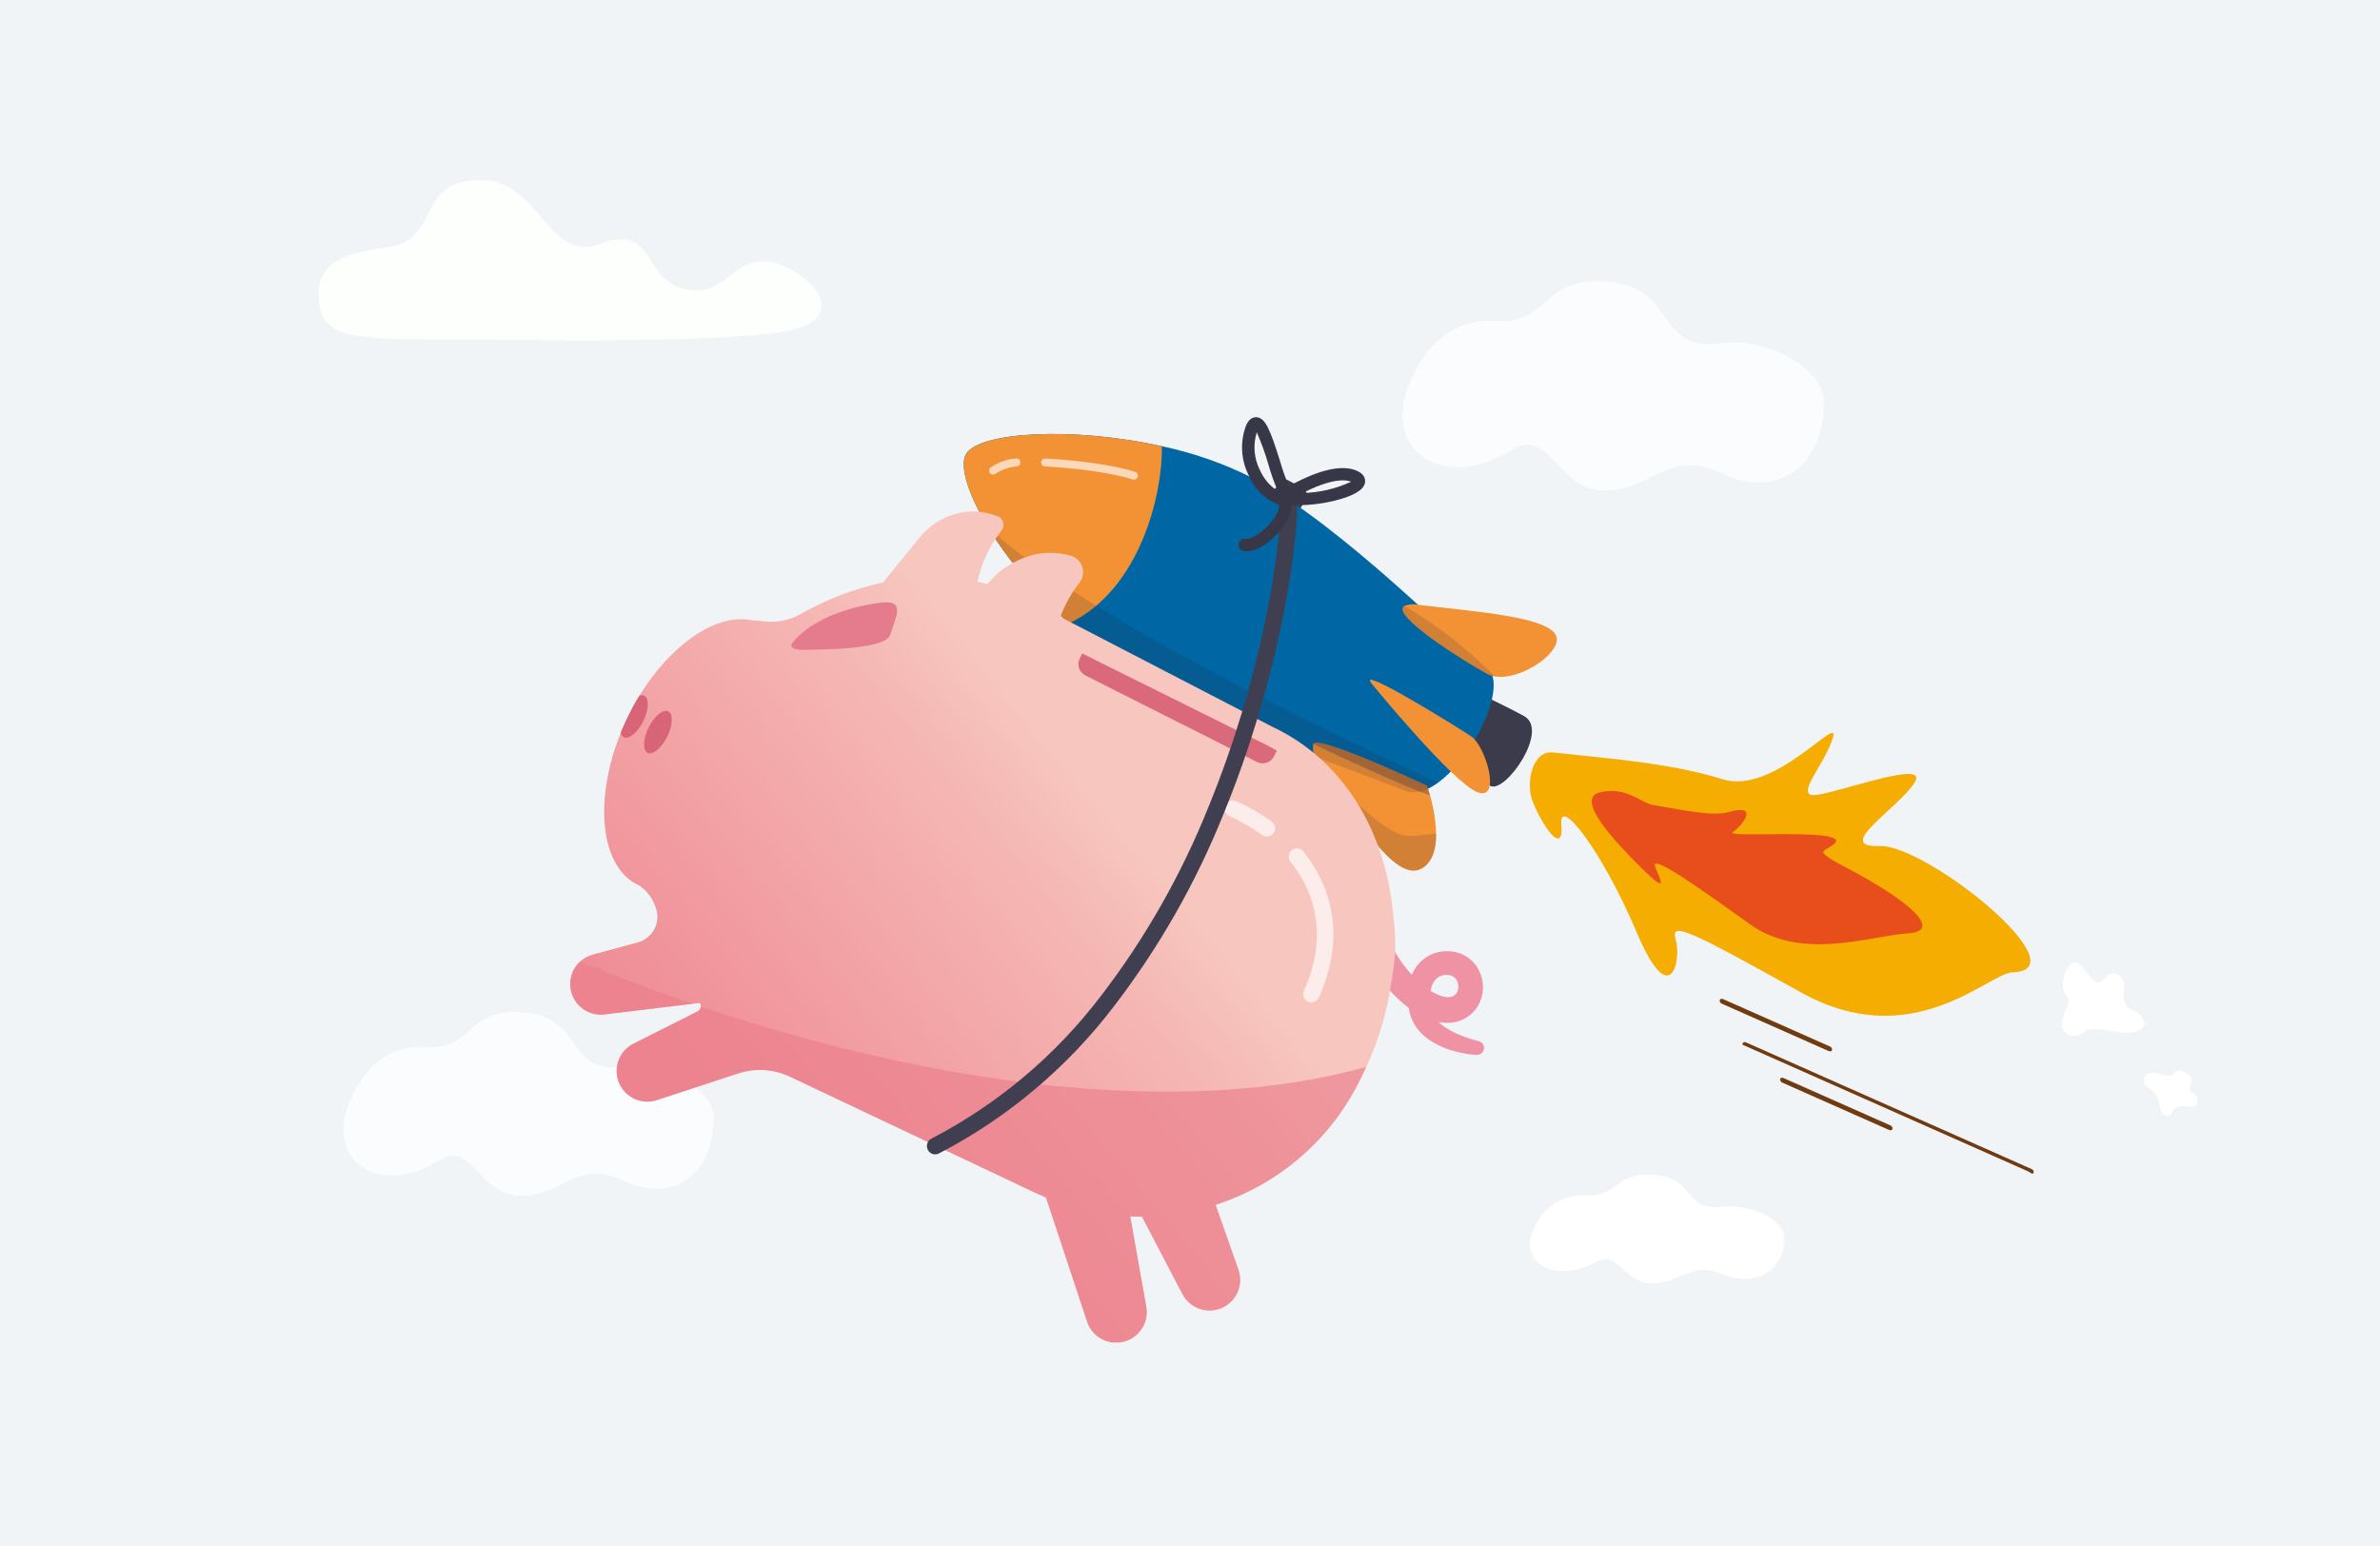 <?xml version="1.0" encoding="UTF-8"?><svg id="Layer_2" xmlns="http://www.w3.org/2000/svg" xmlns:xlink="http://www.w3.org/1999/xlink" viewBox="0 0 354 230"><defs><style>.cls-1{clip-path:url(#clippath);}.cls-2{fill:none;}.cls-2,.cls-3,.cls-4,.cls-5,.cls-6,.cls-7,.cls-8,.cls-9,.cls-10,.cls-11,.cls-12,.cls-13,.cls-14,.cls-15,.cls-16,.cls-17,.cls-18,.cls-19,.cls-20{stroke-width:0px;}.cls-3{fill:url(#linear-gradient);}.cls-21{clip-path:url(#clippath-1);}.cls-22{clip-path:url(#clippath-4);}.cls-23{clip-path:url(#clippath-3);}.cls-24{clip-path:url(#clippath-2);}.cls-25{clip-path:url(#clippath-7);}.cls-26{clip-path:url(#clippath-8);}.cls-27{clip-path:url(#clippath-6);}.cls-28{clip-path:url(#clippath-5);}.cls-29{clip-path:url(#clippath-9);}.cls-30{clip-path:url(#clippath-14);}.cls-31{clip-path:url(#clippath-13);}.cls-32{clip-path:url(#clippath-12);}.cls-33{clip-path:url(#clippath-10);}.cls-34{clip-path:url(#clippath-15);}.cls-35{clip-path:url(#clippath-16);}.cls-36{clip-path:url(#clippath-11);}.cls-37{opacity:.16;}.cls-38{opacity:.28;}.cls-39{opacity:.46;}.cls-40{opacity:.64;}.cls-41{opacity:.65;}.cls-42{opacity:.67;}.cls-43{opacity:.74;}.cls-4{fill-rule:evenodd;}.cls-4,.cls-15{fill:#fff;}.cls-44{opacity:.94;}.cls-5{fill:#f4ad00;}.cls-6{fill:#703b10;}.cls-7{fill:#3b3b4c;}.cls-8{fill:#3f3f51;}.cls-9{fill:#373747;}.cls-10{fill:#1f1f39;}.cls-11{fill:#d86477;}.cls-12{fill:#fdfffd;}.cls-13{fill:#f39235;}.cls-14{fill:#f0f4f7;}.cls-16{fill:#e57c8e;}.cls-17{fill:#ef92a4;}.cls-18{fill:#e84e1b;}.cls-19{fill:#ea7d8c;}.cls-20{fill:#0067a4;}</style><clipPath id="clippath"><rect class="cls-2" x="47.4" y="26.77" width="279.45" height="172.92"/></clipPath><clipPath id="clippath-1"><rect class="cls-2" x="47.4" y="26.77" width="279.45" height="172.92"/></clipPath><clipPath id="clippath-2"><rect class="cls-2" x="51.09" y="150.54" width="55.06" height="27.35"/></clipPath><clipPath id="clippath-3"><rect class="cls-2" x="106.1" y="53.4" width=".05" height=".03"/></clipPath><clipPath id="clippath-4"><rect class="cls-2" x="146.93" y="78.38" width="66.97" height="39.48"/></clipPath><clipPath id="clippath-5"><rect class="cls-2" x="195.35" y="110.45" width="17.36" height="7.86"/></clipPath><clipPath id="clippath-6"><rect class="cls-2" x="197.6" y="115.93" width="16.02" height="13.57"/></clipPath><clipPath id="clippath-7"><rect class="cls-2" x="208.6" y="90.12" width="13.72" height="10.49"/></clipPath><clipPath id="clippath-8"><rect class="cls-2" x="147.12" y="68.19" width="22.13" height="3.15"/></clipPath><clipPath id="clippath-9"><path class="cls-2" d="m137.4,79.21l-6.06,7.42c-4.3.94-8.43,2.52-12.25,4.7-1.76.99-3.81,1.37-5.81,1.06-.48-.07-.96-.12-1.44-.12-5.17-1.14-12,3.48-16.74,11.23-.07.12-.15.24-.22.37-.58.96-1.11,1.95-1.59,2.96-.01.03-.03.06-.04.1s-.04.07-.05.11c-.31.66-.6,1.32-.87,1.98-1.26,3.05-2.06,6.27-2.37,9.55-.01.12-.02.24-.03.36-.44,6.03,1.27,10.95,4.97,12.7.08.04.16.07.24.11.09.07.18.15.27.22,1.13.87,1.92,2.1,2.25,3.48,0,.02.01.04.01.06.1.41.12.82.09,1.24-.16,1.64-1.31,3.01-2.9,3.44l-6.67,1.8c-1.87.51-3.21,2.14-3.35,4.07-.13,1.85.86,3.59,2.52,4.41.79.39,1.68.55,2.56.44l13.05-1.58,1.09-.13h0c.12.17.18.36.17.56,0,.02,0,.05,0,.07-.04.27-.21.51-.45.63l-9.52,4.79c-1.44.71-2.4,2.14-2.52,3.74v.02c-.18,2.51,1.72,4.68,4.23,4.86.59.04,1.18-.03,1.73-.22l12.1-3.97c2.54-.83,5.3-.66,7.71.49l.04.02,36.55,17.3c.49.23.99.45,1.49.66l6.11,18.46c.79,2.39,3.36,3.68,5.75,2.89,1.7-.56,2.91-2.06,3.1-3.84v-.04s0-.02,0-.03c.04-.4.02-.81-.05-1.21l-2.37-13.32-.02-.1c.59.02,1.17.04,1.75.03l6.02,11.52c1.17,2.23,3.92,3.09,6.15,1.92,1.37-.72,2.28-2.08,2.42-3.61,0,0,0-.01,0-.02.06-.64-.03-1.29-.24-1.9l-3.37-9.58-.03-.09c9.56-3.08,17.42-9.97,21.72-19.05l.59-1.24c.03-.07.06-.13.09-.2,1.84-3.96,3.09-8.17,3.71-12.5.86-4.45.75-6.82.08-12.09-1.33-9.98-6.22-19.11-14.79-24.43-.96-.59-1.95-1.13-2.97-1.61l-26.43-13.7-5.1-2.64c.69-1.83,1.65-3.55,2.85-5.1.86-1.11.66-2.71-.45-3.57-.26-.2-.56-.35-.88-.44-2.76-.75-6.5-.83-10.86,2.61l-1.52,1.61c-.49-.13-.97-.25-1.46-.35.6-2.77,1.82-5.36,3.56-7.6.48-.59.38-1.46-.22-1.94-.12-.1-.26-.17-.4-.22-1.18-.44-2.43-.68-3.69-.7-2.73.08-5.32,1.22-7.23,3.18"/></clipPath><linearGradient id="linear-gradient" x1="-120.59" y1="533.6" x2="-119.59" y2="533.6" gradientTransform="translate(21039.19 93057.76) scale(173.97 -174.14)" gradientUnits="userSpaceOnUse"><stop offset="0" stop-color="#ef8c95"/><stop offset=".21" stop-color="#ef8c95"/><stop offset=".55" stop-color="#f5b6b3"/><stop offset=".64" stop-color="#f7c6be"/><stop offset="1" stop-color="#f7c6be"/></linearGradient><clipPath id="clippath-10"><rect class="cls-2" x="47.4" y="26.77" width="279.45" height="172.92"/></clipPath><clipPath id="clippath-11"><rect class="cls-2" x="117.73" y="89.58" width="15.73" height="7.09"/></clipPath><clipPath id="clippath-12"><rect class="cls-2" x="182.12" y="119.04" width="16.2" height="30.06"/></clipPath><clipPath id="clippath-13"><rect class="cls-2" x="84.8" y="143.03" width="18.15" height="7.87"/></clipPath><clipPath id="clippath-14"><rect class="cls-2" x="91.71" y="149.72" width="111.49" height="49.98"/></clipPath><clipPath id="clippath-15"><rect class="cls-2" x="160.41" y="97.19" width="29.5" height="16.35"/></clipPath><clipPath id="clippath-16"><rect class="cls-2" x="208.6" y="41.82" width="62.71" height="31.15"/></clipPath></defs><g id="Layer_1-2"><g id="Group_6255"><rect id="shutterstock_1184951422" class="cls-14" width="354" height="230"/><g class="cls-1"><g id="Group_6238"><g id="Group_6215"><g class="cls-21"><g id="Group_6214"><g id="Group_6195" class="cls-43"><g id="Group_6194"><g class="cls-24"><g id="Group_6193"><path id="Path_3463" class="cls-4" d="m106.15,166.34c-.03,8.31-5.99,12.79-13.35,9.29-6.99-3.32-9.08,2.21-15.13,2.26-6.45.06-7.4-8.36-12.19-5.36-9.25,5.8-17.19-.09-13.43-8.75,3.04-7.01,7.63-8.28,11.4-8.05,6.83.43,5.81-5.51,13.76-5.18,10.15.43,6.45,9.33,15.68,8.08,5.73-.78,13.28,3.32,13.27,7.71"/></g></g></g></g><g id="Group_6198" class="cls-39"><g id="Group_6197"><g class="cls-23"><g id="Group_6196"><path id="Path_3464" class="cls-10" d="m106.15,53.42s0,0,0,0c-.02,0-.03-.02-.05-.03.02,0,.04.01.05.02"/></g></g></g></g><path id="Path_3465" class="cls-7" d="m189.94,72.43c.56-.97.7-1.52,1.67-.98s2.91,1.38,2.76,2.1c-.27.78-.61,1.54-1.04,2.25l-4.41-2.5,1.01-.87Z"/><path id="Path_3466" class="cls-7" d="m219.59,102.98c4.32,2.03,6.46,3.18,7.11,3.54,3.8,2.11-2.76,11.46-4.99,10.39-3.55-1.71-9.83-4.95-9.83-4.95l7.71-8.97Z"/><path id="Path_3467" class="cls-20" d="m146.92,78.38c3.31,5.34,7.38,10.17,12.09,14.34.88.78,1.78,1.55,2.72,2.31,2.49,2.01,5.13,3.83,7.9,5.45,15,8.72,34.09,14.94,39.26,17.12,1.51.64,3.27.08,5.01-1.19,5.48-3.98,10.73-14.91,7.03-17.42-3.05-2.07-21.18-20.84-34.6-27.88-4.28-2.16-8.83-3.75-13.52-4.74-13.34-2.97-27.33-2.13-29.15,1.21-.94,1.73.28,5.84,3.26,10.79"/><path id="Path_3468" class="cls-13" d="m196.23,114.08c.46.6.91,1.22,1.36,1.85,5.33,7.34,10.4,15.59,14.08,13.13,1.5-1.01,1.96-2.98,1.94-5.06-.06-1.93-.37-3.84-.91-5.69-.11-.41-.22-.74-.3-.99-.06-.2-.11-.34-.13-.41-.01-.03-.02-.05-.02-.05l-.07-.03c-1.19-.56-16.49-7.67-16.84-6.17h0c-.11.62-.06,1.25.15,1.84.18.56.43,1.09.74,1.58"/><path id="Path_3469" class="cls-13" d="m204.03,101.7s12.1,14.79,15.73,16.14,1.22-6.85-.91-8.29-17.31-10.83-14.81-7.85"/><path id="Path_3470" class="cls-13" d="m221.17,100.22c.36.19.75.32,1.15.39,4.05.69,10.56-3.94,9.01-6.29-1.7-2.58-11.33-3.29-20.22-4.34-.74-.17-1.52-.12-2.23.14-2.18,1.32,9.04,8.35,12.29,10.1"/><path id="Path_3471" class="cls-13" d="m159.01,92.72c10.6-5.04,13.93-19.28,13.81-26.34-13.34-2.97-27.33-2.13-29.15,1.21-1.79,3.29,4.22,15.17,15.34,25.13"/><path id="Path_3472" class="cls-5" d="m230.97,111.92c8.9.96,17.63,1.62,25.3,4s17.51-9.93,16.36-6.19-5.03,7.88-3.28,8.5,17.83-5.71,15.44-1.86-12.21,9.71-5.23,9.47,30.21,18.48,19.78,18.79c-3.6.11-14.83,12.23-31.45,2.99s-19.51-10.69-18.64-7.83-.73,10.93-5.82-1.13-11.61-20.45-11.2-16.03-2.37,1.09-4.2-3.24c-1.23-2.92-.06-7.79,2.92-7.47"/><g id="Group_6201" class="cls-37"><g id="Group_6200"><g class="cls-22"><g id="Group_6199"><path id="Path_3473" class="cls-10" d="m146.93,78.38c3.31,5.34,7.38,10.17,12.08,14.33.88.78,1.78,1.55,2.72,2.31,2.49,2.01,5.13,3.83,7.9,5.45,15,8.72,34.09,14.94,39.26,17.12,1.51.64,3.27.08,5.01-1.19-7.88-3.64-51.85-23.67-66.98-38.03"/></g></g></g></g><path id="Path_3474" class="cls-18" d="m245.93,119.75c3.55.56,8.65,1.75,11.1,1.06,4.83-1.38,2.11,2,.71,2.96s18.26-.75,14.99,1.83c-1.53,1.2-3.22.79,2.2,3.63,8.97,4.72,14.24,9.29,8.79,9.61s-15.69,4.19-23.43-1.36-14.98-10.68-14.09-8.51,1.93,4.06-1.99.2-10.18-10.5-6.15-11.34,5.94,1.61,7.88,1.92"/><line id="Line_124" class="cls-2" x1="302.08" y1="174.24" x2="259.6" y2="155.39"/><path id="Path_3475" class="cls-6" d="m259.24,155.13s-.03.05-.04.08c-.05.18.09.42.09.23l42.48,18.84c.45.39.67.32.72.13.03-.22-.1-.44-.31-.52l-42.48-18.84c-.15-.09-.34-.06-.46.07"/><line id="Line_125" class="cls-2" x1="281.08" y1="167.75" x2="265.18" y2="160.69"/><path id="Path_3476" class="cls-6" d="m264.82,160.43s-.03.05-.04.08c-.03.22.1.44.31.52l15.9,7.05c.22.1.45.03.5-.16.03-.22-.1-.44-.31-.52l-15.9-7.05c-.15-.09-.34-.06-.46.07"/><line id="Line_126" class="cls-2" x1="272.09" y1="156.01" x2="256.2" y2="148.96"/><path id="Path_3477" class="cls-6" d="m255.83,148.69s-.03.05-.04.08c-.03.22.1.44.31.52l15.9,7.05c.22.1.45.03.5-.16.03-.22-.1-.44-.31-.52l-15.9-7.05c-.15-.09-.34-.06-.46.07"/><g id="Group_6204" class="cls-38"><g id="Group_6203"><g class="cls-28"><g id="Group_6202"><path id="Path_3478" class="cls-10" d="m195.35,110.66c4.48,2.18,14.17,6.59,17.36,7.65-.2-.73-.38-1.24-.43-1.4l-.09-.08c-1.19-.56-16.49-7.67-16.84-6.17h0"/></g></g></g></g><g id="Group_6207" class="cls-37"><g id="Group_6206"><g class="cls-27"><g id="Group_6205"><path id="Path_3479" class="cls-10" d="m197.6,115.93c5.33,7.34,10.4,15.59,14.08,13.13,1.5-1.01,1.96-2.98,1.94-5.06-.96.09-2.08.21-3.3.35-3.68.41-7.31-4.2-12.71-8.41"/></g></g></g></g><g id="Group_6210" class="cls-37"><g id="Group_6209"><g class="cls-25"><g id="Group_6208"><path id="Path_3480" class="cls-10" d="m221.17,100.22c.36.19.75.32,1.15.39-4-4.07-8.52-7.6-13.45-10.49-2.18,1.32,9.04,8.35,12.29,10.1"/></g></g></g></g><g id="Group_6213" class="cls-41"><g id="Group_6212"><g class="cls-26"><g id="Group_6211"><path id="Path_3481" class="cls-15" d="m147.71,70.59c-.32,0-.59-.26-.59-.59,0-.17.08-.34.21-.45,1.11-.78,2.41-1.24,3.77-1.35.32-.04.62.19.66.51s-.19.62-.51.66h0c-1.13.09-2.22.47-3.16,1.09-.11.09-.24.14-.37.14"/><path id="Path_3482" class="cls-15" d="m168.66,71.35c-.06,0-.12,0-.18-.03-3.3-1.08-8.91-1.71-13.06-1.94-.32-.01-.58-.28-.57-.61s.28-.58.61-.57c0,0,.02,0,.02,0,4.22.23,9.95.87,13.36,1.99.31.1.48.43.38.74-.08.24-.3.41-.56.4"/></g></g></g></g><path id="Path_3483" class="cls-15" d="m313,145.54c.79-1.31,3.24-.99,2.92,1.72s1.23,2.9,1.73,3.21,2.36,1.81.4,2.86-6.45-1.1-8.04.17-3.49.35-3.27-1.55,1.61-2.63.46-4.11.6-5.86,2.09-4.4,2.61,3.91,3.7,2.1"/><path id="Path_3484" class="cls-15" d="m326.02,162.5c.95.16,1.36,2.43-.33,2.11-1.38-.26-2.4.19-2.48.55-.28,1.28-1.69.91-1.9-.31-.24-1.38-.54-2.33-1.66-2.97s-1.02-1.97.15-2.28,2.93,1.05,3.53.03,3.06.21,2.55,1.42.14,1.44.14,1.44"/><path id="Path_3485" class="cls-17" d="m206.17,138.81c.64,1.67,1.5,3.24,2.56,4.67.53.71,1.11,1.39,1.74,2.02.31.31.63.6.96.89.32.27.66.53,1.01.77.17.12.35.22.52.34.18.1.35.2.53.28s.35.16.52.24c.17.06.34.13.51.17.29.09.6.14.91.14.22,0,.45-.04.65-.13.19-.09.36-.21.49-.37.14-.17.24-.38.29-.59.06-.25.08-.5.04-.75-.03-.25-.11-.48-.24-.7-.11-.19-.27-.36-.45-.49-.2-.13-.43-.22-.67-.25-.07,0-.14-.02-.21-.02h-.22c-.08,0-.16,0-.24,0s-.14.02-.2.03c-.26.05-.52.15-.74.29-.23.15-.43.35-.59.57-.04.07-.08.13-.12.19-.02.03-.04.06-.06.1l-.05.11c-.07.15-.14.31-.19.47-.21.76-.28,1.56-.22,2.35l.02.32c0,.1.01.23.03.3s.02.16.04.25.04.16.06.24c.09.32.24.63.42.92.44.65,1.01,1.2,1.66,1.62.36.24.74.46,1.12.66.4.21.81.4,1.23.56.42.17.86.33,1.3.47.22.07.44.14.67.2l.33.09.31.08.08.02c.55.15.88.72.73,1.27-.13.48-.57.8-1.07.77h-.22s-.2-.03-.2-.03c-.13-.01-.26-.02-.4-.04-.26-.03-.52-.07-.78-.11-.52-.09-1.03-.2-1.55-.33-.51-.14-1.02-.3-1.53-.49-.51-.2-1.02-.43-1.5-.7-.51-.28-.99-.6-1.44-.97-.48-.39-.91-.83-1.27-1.33-.38-.53-.69-1.1-.9-1.72l-.14-.47c-.04-.16-.07-.32-.1-.48-.03-.14-.05-.29-.06-.44l-.05-.41c-.04-.27-.04-.56-.05-.85s0-.58,0-.87v-.22c.01-.07.02-.15.03-.22l.05-.45c.02-.15.05-.3.08-.46.03-.15.06-.3.1-.46.09-.31.2-.62.32-.92l.1-.23c.03-.08.07-.15.11-.23.08-.15.17-.3.26-.44.39-.6.88-1.12,1.46-1.53.59-.42,1.25-.71,1.95-.88.17-.03.35-.07.52-.09l.5-.05c.17,0,.34,0,.52,0s.35.02.53.04c.74.08,1.46.33,2.1.72.65.4,1.21.94,1.62,1.59.4.62.67,1.32.8,2.05.13.72.11,1.47-.05,2.18-.16.75-.49,1.45-.95,2.06-.48.62-1.09,1.12-1.79,1.47-.69.34-1.44.52-2.21.54-.68.02-1.36-.06-2.02-.24-.31-.08-.6-.18-.9-.28s-.56-.23-.83-.36-.52-.27-.78-.41-.5-.29-.73-.45c-.93-.61-1.79-1.32-2.58-2.1-.77-.76-1.49-1.58-2.14-2.45-1.31-1.73-2.36-3.64-3.12-5.67-.33-1.05.26-2.18,1.32-2.5.97-.3,2.01.17,2.42,1.1h.01Z"/></g></g></g><g id="Group_6217"><g class="cls-29"><g id="Group_6216"><rect id="Rectangle_2896" class="cls-3" x="59.29" y="51.07" width="173.97" height="174.14" transform="translate(-54.5 125.22) rotate(-39.68)"/></g></g></g><g id="Group_6237"><g class="cls-33"><g id="Group_6236"><path id="Path_3487" class="cls-11" d="m96.48,108.21c.84-1.71,2.15-2.78,2.91-2.4s.7,2.07-.15,3.77-2.15,2.78-2.91,2.4-.7-2.07.15-3.77"/><path id="Path_3488" class="cls-11" d="m95.69,107.26c-.84,1.7-2.15,2.78-2.91,2.4-.24-.14-.41-.38-.46-.66.27-.66.56-1.32.87-1.98.02-.04.04-.07.05-.11l.04-.09c.48-1.01,1.01-2,1.59-2.96.07-.12.15-.24.22-.37.24-.1.5-.1.74,0,.76.38.7,2.07-.15,3.77"/><g id="Group_6220"><g id="Group_6219"><g class="cls-36"><g id="Group_6218"><path id="Path_3489" class="cls-16" d="m131.04,89.64c-10,1.28-13.15,5.96-13.15,5.96,0,0-1.05,1.15,2.06,1.07s11.9-.1,12.5-2.33,2.5-5.19-1.41-4.7"/></g></g></g></g><g id="Group_6223" class="cls-42"><g id="Group_6222"><g class="cls-32"><g id="Group_6221"><path id="Path_3490" class="cls-15" d="m195.05,149.1c-.68,0-1.22-.55-1.22-1.22,0-.17.04-.35.11-.5,3.14-6.92,2.42-13.75-2.02-19.24-.41-.54-.3-1.31.24-1.71.51-.39,1.24-.31,1.66.17,5.05,6.24,5.88,13.98,2.34,21.78-.2.44-.63.72-1.11.72"/><path id="Path_3491" class="cls-15" d="m188.45,124.42c-.26,0-.51-.08-.72-.23-1.53-1.1-3.16-2.04-4.88-2.81-.61-.28-.88-1.01-.59-1.62.28-.6.99-.87,1.59-.61,1.87.83,3.66,1.86,5.32,3.06.55.4.67,1.16.27,1.71-.23.32-.6.5-.99.5"/></g></g></g></g><g id="Group_6226" class="cls-40"><g id="Group_6225"><g class="cls-31"><g id="Group_6224"><path id="Path_3492" class="cls-19" d="m102.95,149.29l-13.05,1.58c-2.25.27-4.35-1.15-4.94-3.33-.44-1.62.05-3.36,1.28-4.51,5.49,2.25,11.07,4.34,16.71,6.26"/></g></g></g></g><g id="Group_6229" class="cls-40"><g id="Group_6228"><g class="cls-30"><g id="Group_6227"><path id="Path_3493" class="cls-19" d="m203.2,158.7l-.09.2-.59,1.24c-4.29,9.08-12.16,15.98-21.72,19.05l.03.09,3.37,9.58c.21.61.3,1.26.24,1.9,0,0,0,.01,0,.02-.23,2.5-2.45,4.35-4.95,4.12-1.54-.14-2.9-1.06-3.62-2.43l-6.02-11.52c-.58,0-1.17,0-1.75-.03l.02.1,2.37,13.32c.07.4.09.81.05,1.21,0,0,0,.02,0,.03v.04c-.27,2.5-2.52,4.31-5.02,4.04-1.77-.19-3.27-1.4-3.83-3.09l-6.11-18.46c-.5-.21-.99-.43-1.49-.66l-36.56-17.3-.04-.02c-2.41-1.14-5.17-1.32-7.71-.49l-12.1,3.97c-2.39.78-4.96-.52-5.74-2.91-.18-.56-.26-1.15-.22-1.73v-.02c.12-1.6,1.07-3.03,2.52-3.74l9.52-4.79c.25-.12.41-.36.45-.63,0-.02,0-.04,0-.07,34.83,11.7,71.44,16.65,98.99,8.98"/></g></g></g></g><g id="Group_6232" class="cls-44"><g id="Group_6231"><g class="cls-34"><g id="Group_6230"><path id="Path_3494" class="cls-11" d="m175.66,107.63l1.9.96.07.03,2.98,1.51,5.11,2.58.07.04,1.17.59c.92.47,2.05.1,2.52-.82,0,0,0,0,0,0l.43-.86c-.66-.39-1.33-.76-2.02-1.1-.03-.01-.05-.03-.07-.03-.28-.14-.55-.27-.83-.4l-4.67-2.32-2.59-1.29-.98-.48-1.97-.98-9.32-4.63-.74-.37-5.75-2.86-.37.74c-.47.92-.1,2.05.83,2.52,0,0,0,0,0,0l4.75,2.4.88.44,5.55,2.8,2.91,1.47.12.06Z"/></g></g></g></g><path id="Path_3495" class="cls-8" d="m139.11,171.71c-.68,0-1.24-.55-1.24-1.24,0-.47.26-.9.68-1.11,9.87-5.13,18.48-12.38,25.22-21.24,6.58-8.58,11.95-18.03,15.97-28.07,7.82-19.03,10.73-37.74,10.78-45.67,0-.68.56-1.23,1.24-1.23h0c.68,0,1.24.56,1.23,1.25h0c-.05,8.12-3.02,27.24-10.97,46.59-4.1,10.25-9.59,19.9-16.31,28.66-6.96,9.14-15.86,16.63-26.05,21.92-.17.09-.36.13-.56.13"/><path id="Path_3496" class="cls-9" d="m185.4,81.99c-.13,0-.25,0-.38-.03-.5-.06-.86-.52-.79-1.02.06-.5.52-.86,1.02-.79.01,0,.02,0,.04,0,1.39.2,4.46-2.62,4.91-4.5.13-.53-.03-.58-.2-.64-1.96-.83-3.52-2.41-4.31-4.39-1.11-2.25-1.25-4.87-.39-7.23.36-.89.86-1.33,1.51-1.33h.06c1.35.05,2.07,1.92,3.51,6.49.37,1.28.81,2.54,1.32,3.77,2.08-1.14,6.95-3.66,10.09-2.31,1.38.59,1.31,1.51,1.22,1.88-.25,1.02-1.72,1.88-4.37,2.55-2.15.54-4.36.77-6.57.7.02.31,0,.63-.08.94-.51,1.55-1.43,2.93-2.67,3.99-1.75,1.6-3.1,1.92-3.89,1.92m14.28-10.54c-1.24,0-3.12.45-5.97,1.88,2.5-.05,4.96-.62,7.23-1.68-.4-.14-.83-.21-1.25-.2m-12.79-7.14c-.57,1.84-.42,3.83.44,5.55.56,1.3,1.48,2.4,2.67,3.17-.53-1.28-.99-2.59-1.37-3.92-.47-1.63-1.05-3.24-1.73-4.79"/><g id="Group_6235" class="cls-43"><g id="Group_6234"><g class="cls-35"><g id="Group_6233"><path id="Path_3497" class="cls-4" d="m271.31,59.81c-.03,9.47-6.82,14.57-15.21,10.58-7.95-3.79-10.34,2.52-17.23,2.58-7.34.06-8.42-9.53-13.89-6.1-10.54,6.6-19.58-.1-15.3-9.97,3.46-7.98,8.69-9.43,12.98-9.17,7.77.49,6.61-6.28,15.67-5.89,11.56.49,7.34,10.63,17.86,9.2,6.52-.89,15.13,3.78,15.11,8.78"/></g></g></g></g><path id="Path_3498" class="cls-4" d="m265.41,184.04c-.02,4.91-4.12,7.56-9.18,5.49-4.8-1.96-6.24,1.31-10.4,1.34-4.43.03-5.08-4.94-8.38-3.17-6.36,3.42-11.82-.05-9.23-5.17,2.09-4.14,5.25-4.89,7.83-4.75,4.69.25,3.99-3.26,9.46-3.06,6.98.25,4.43,5.51,10.78,4.77,3.94-.46,9.13,1.96,9.12,4.55"/><path id="Path_3499" class="cls-12" d="m113.62,38.85c5.25,0,16.06,9.32.62,10.82s-38.55.81-47.9.84c-15.27.05-19.06-.57-18.94-6.81.07-3.61,2.02-5.95,10.07-6.9,8.38-.98,4.1-10.29,14.32-10.01,8.71.24,9.59,12.43,17.56,9.44s6.3,5.15,12.12,6.65c6.4,1.64,6.9-4.02,12.15-4.02"/></g></g></g></g></g></g></g></svg>